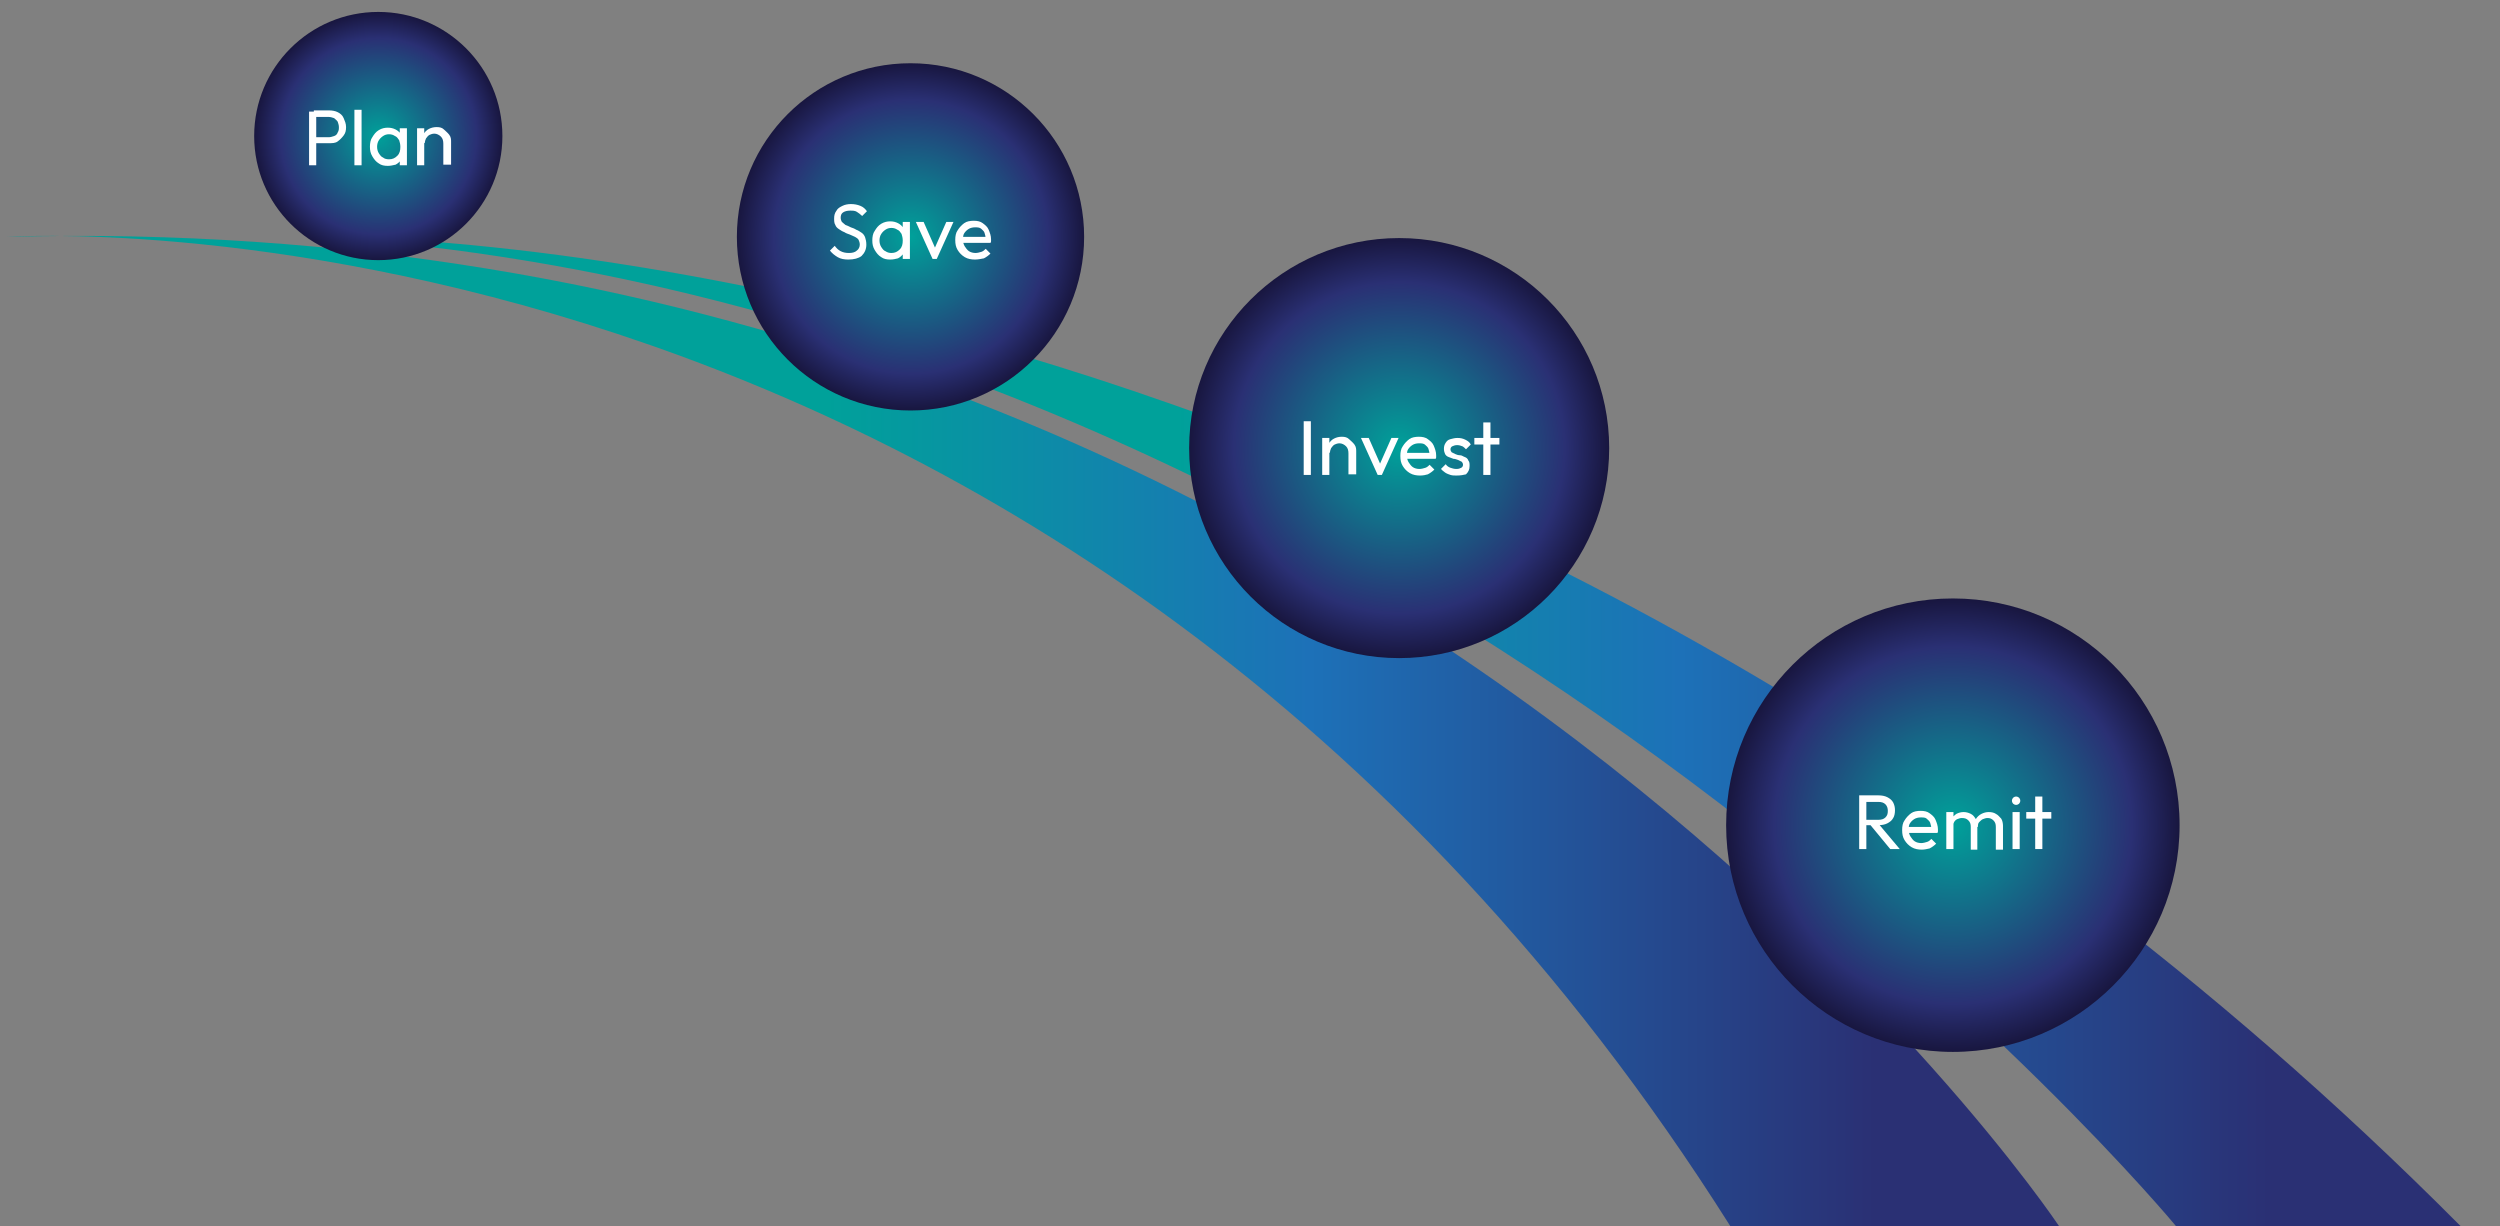 <?xml version="1.0" encoding="UTF-8"?>
<!-- Generator: Adobe Illustrator 27.9.0, SVG Export Plug-In . SVG Version: 6.00 Build 0)  -->
<svg xmlns="http://www.w3.org/2000/svg" xmlns:xlink="http://www.w3.org/1999/xlink" version="1.1" x="0px" y="0px" viewBox="0 0 419 205.5" style="enable-background:new 0 0 419 205.5;" xml:space="preserve">
<rect x="0" y="0" width="419" height="205.5" fill="#808080" stroke="none"/>
<style type="text/css">
	.st0{fill:url(#SVGID_1_);}
	.st1{fill:url(#SVGID_00000083804062248932811690000014659629017478758546_);}
	.st2{fill:url(#SVGID_00000086668556152104486660000014553714011555768448_);}
	.st3{fill:url(#SVGID_00000037694829592410907970000012126481364567275657_);}
	.st4{fill:url(#SVGID_00000119804286915971277880000004927908393903535248_);}
	.st5{fill:url(#SVGID_00000065034690884573013270000000924066847564425349_);}
	.st6{fill:#FFFFFF;}
</style>
<g id="Layer_2">
</g>
<g id="Layer_1">
	
		<linearGradient id="SVGID_1_" gradientUnits="userSpaceOnUse" x1="315.209" y1="122.561" x2="33.21" y2="122.561" gradientTransform="matrix(-1 0 0 1 413.524 0)">
		<stop offset="0" style="stop-color:#00A19A"></stop>
		<stop offset="1.164248e-02" style="stop-color:#00A19A"></stop>
		<stop offset="0.35" style="stop-color:#00A19A"></stop>
		<stop offset="0.65" style="stop-color:#1D71B8"></stop>
		<stop offset="1" style="stop-color:#2A3074"></stop>
	</linearGradient>
	<path class="st0" d="M412.4,205.5h-47.7c0,0-126.7-153.3-310.8-165.8C53.9,39.7,244.3,36.5,412.4,205.5z"></path>
	
		<linearGradient id="SVGID_00000062154181398299652830000003626264961754887066_" gradientUnits="userSpaceOnUse" x1="369.844" y1="122.481" x2="99.243" y2="122.481" gradientTransform="matrix(-1 0 0 1 413.524 0)">
		<stop offset="0" style="stop-color:#00A19A"></stop>
		<stop offset="1.164248e-02" style="stop-color:#00A19A"></stop>
		<stop offset="0.35" style="stop-color:#00A19A"></stop>
		<stop offset="0.65" style="stop-color:#1D71B8"></stop>
		<stop offset="1" style="stop-color:#2A3074"></stop>
	</linearGradient>
	<path style="fill:url(#SVGID_00000062154181398299652830000003626264961754887066_);" d="M345.1,205.5c0,0-114.5-172-344-165.8   c0,0,176.7-11.9,288.9,165.8H345.1z"></path>
	
		<radialGradient id="SVGID_00000052074364349674543510000004146733431793725841_" cx="350.088" cy="22.839" r="20.833" gradientTransform="matrix(-1 0 0 1 413.524 0)" gradientUnits="userSpaceOnUse">
		<stop offset="0" style="stop-color:#00A19A"></stop>
		<stop offset="0.789" style="stop-color:#2A3074"></stop>
		<stop offset="1" style="stop-color:#18163F"></stop>
	</radialGradient>
	<circle style="fill:url(#SVGID_00000052074364349674543510000004146733431793725841_);" cx="63.4" cy="22.8" r="20.8"></circle>
	
		<radialGradient id="SVGID_00000080202065069646805780000007494925374712630446_" cx="260.876" cy="39.674" r="29.126" gradientTransform="matrix(-1 0 0 1 413.524 0)" gradientUnits="userSpaceOnUse">
		<stop offset="0" style="stop-color:#00A19A"></stop>
		<stop offset="0.789" style="stop-color:#2A3074"></stop>
		<stop offset="1" style="stop-color:#18163F"></stop>
	</radialGradient>
	<circle style="fill:url(#SVGID_00000080202065069646805780000007494925374712630446_);" cx="152.6" cy="39.7" r="29.1"></circle>
	
		<radialGradient id="SVGID_00000102537847427116375050000010239568388734569137_" cx="179.016" cy="75.063" r="35.187" gradientTransform="matrix(-1 0 0 1 413.524 0)" gradientUnits="userSpaceOnUse">
		<stop offset="0" style="stop-color:#00A19A"></stop>
		<stop offset="0.789" style="stop-color:#2A3074"></stop>
		<stop offset="1" style="stop-color:#18163F"></stop>
	</radialGradient>
	<circle style="fill:url(#SVGID_00000102537847427116375050000010239568388734569137_);" cx="234.5" cy="75.1" r="35.2"></circle>
	
		<radialGradient id="SVGID_00000029017605402379084220000007714169580641436804_" cx="86.204" cy="138.317" r="37.989" gradientTransform="matrix(-1 0 0 1 413.524 0)" gradientUnits="userSpaceOnUse">
		<stop offset="0" style="stop-color:#00A19A"></stop>
		<stop offset="0.789" style="stop-color:#2A3074"></stop>
		<stop offset="1" style="stop-color:#18163F"></stop>
	</radialGradient>
	<circle style="fill:url(#SVGID_00000029017605402379084220000007714169580641436804_);" cx="327.3" cy="138.3" r="38"></circle>
	<g>
		<path class="st6" d="M311.6,142.3v-9h1.2v9H311.6z M312.4,138.4v-1h2.4c0.5,0,0.9-0.1,1.2-0.4s0.4-0.6,0.4-1.1    c0-0.4-0.1-0.8-0.4-1.1c-0.3-0.3-0.7-0.4-1.2-0.4h-2.5v-1.1h2.5c0.6,0,1.1,0.1,1.5,0.3s0.8,0.5,1,0.9c0.2,0.4,0.3,0.8,0.3,1.3    c0,0.5-0.1,1-0.3,1.3c-0.2,0.4-0.6,0.7-1,0.9s-0.9,0.3-1.5,0.3H312.4z M316.8,142.3l-3.3-4l1.2-0.4l3.7,4.4H316.8z"></path>
		<path class="st6" d="M322.1,142.4c-0.6,0-1.2-0.1-1.7-0.4s-0.9-0.7-1.2-1.2s-0.4-1-0.4-1.7c0-0.6,0.1-1.2,0.4-1.6    c0.3-0.5,0.7-0.9,1.1-1.2s1-0.4,1.6-0.4c0.6,0,1.1,0.1,1.5,0.4c0.4,0.3,0.8,0.6,1,1.1c0.2,0.5,0.4,1,0.4,1.6c0,0.1,0,0.2,0,0.3    s0,0.2-0.1,0.3h-5.2v-1h4.6l-0.4,0.4c0-0.4-0.1-0.8-0.2-1.1c-0.1-0.3-0.4-0.5-0.6-0.7s-0.6-0.2-1-0.2c-0.4,0-0.8,0.1-1.1,0.3    c-0.3,0.2-0.5,0.4-0.7,0.7c-0.2,0.3-0.2,0.7-0.2,1.1c0,0.4,0.1,0.8,0.3,1.1c0.2,0.3,0.4,0.6,0.7,0.8c0.3,0.2,0.7,0.3,1.1,0.3    c0.3,0,0.7-0.1,1-0.2c0.3-0.1,0.5-0.3,0.7-0.5l0.8,0.8c-0.3,0.3-0.7,0.6-1.1,0.8C323,142.3,322.5,142.4,322.1,142.4z"></path>
		<path class="st6" d="M326.2,142.3v-6.2h1.2v6.2H326.2z M330.3,142.3v-3.7c0-0.5-0.1-0.8-0.4-1.1c-0.3-0.3-0.6-0.4-1.1-0.4    c-0.3,0-0.5,0.1-0.8,0.2c-0.2,0.1-0.4,0.3-0.5,0.5s-0.2,0.5-0.2,0.8l-0.5-0.2c0-0.5,0.1-0.9,0.3-1.2c0.2-0.3,0.5-0.6,0.8-0.8    c0.4-0.2,0.8-0.3,1.2-0.3c0.4,0,0.8,0.1,1.2,0.3c0.4,0.2,0.6,0.5,0.8,0.8c0.2,0.3,0.3,0.8,0.3,1.2v4H330.3z M334.5,142.3v-3.7    c0-0.5-0.1-0.8-0.4-1.1c-0.3-0.3-0.6-0.4-1-0.4c-0.3,0-0.5,0.1-0.8,0.2c-0.2,0.1-0.4,0.3-0.6,0.5s-0.2,0.5-0.2,0.8l-0.7-0.2    c0-0.5,0.2-0.9,0.4-1.2c0.2-0.3,0.5-0.6,0.9-0.8c0.4-0.2,0.8-0.3,1.2-0.3c0.5,0,0.9,0.1,1.2,0.3c0.4,0.2,0.6,0.5,0.9,0.8    c0.2,0.3,0.3,0.8,0.3,1.2v4H334.5z"></path>
		<path class="st6" d="M337.9,134.9c-0.2,0-0.4-0.1-0.5-0.2s-0.2-0.3-0.2-0.5c0-0.2,0.1-0.4,0.2-0.5c0.1-0.1,0.3-0.2,0.5-0.2    s0.4,0.1,0.5,0.2c0.1,0.1,0.2,0.3,0.2,0.5c0,0.2-0.1,0.4-0.2,0.5S338.1,134.9,337.9,134.9z M337.3,142.3v-6.2h1.2v6.2H337.3z"></path>
		<path class="st6" d="M339.6,137.2v-1.1h4.2v1.1H339.6z M341.1,142.3v-8.8h1.2v8.8H341.1z"></path>
	</g>
	<g>
		<path class="st6" d="M218.5,79.6v-9h1.2v9H218.5z"></path>
		<path class="st6" d="M221.6,79.6v-6.2h1.2v6.2H221.6z M226,79.6V76c0-0.5-0.1-0.9-0.4-1.2c-0.3-0.3-0.7-0.5-1.1-0.5    c-0.3,0-0.6,0.1-0.8,0.2c-0.2,0.1-0.4,0.3-0.6,0.6c-0.1,0.2-0.2,0.5-0.2,0.8l-0.5-0.3c0-0.5,0.1-0.9,0.3-1.2    c0.2-0.4,0.5-0.7,0.9-0.9c0.4-0.2,0.8-0.3,1.3-0.3s0.9,0.1,1.2,0.4s0.6,0.5,0.9,0.9s0.3,0.8,0.3,1.2v3.8H226z"></path>
		<path class="st6" d="M230.9,79.6l-2.8-6.2h1.3l2.3,5.2h-0.8l2.3-5.2h1.2l-2.8,6.2H230.9z"></path>
		<path class="st6" d="M238,79.7c-0.6,0-1.2-0.1-1.7-0.4c-0.5-0.3-0.9-0.7-1.2-1.2s-0.4-1-0.4-1.7c0-0.6,0.1-1.2,0.4-1.6    c0.3-0.5,0.7-0.9,1.1-1.2s1-0.4,1.6-0.4c0.6,0,1.1,0.1,1.5,0.4c0.4,0.3,0.8,0.6,1,1.1s0.4,1,0.4,1.6c0,0.1,0,0.2,0,0.3    s0,0.2-0.1,0.3h-5.2v-1h4.6l-0.4,0.4c0-0.4-0.1-0.8-0.2-1.1c-0.1-0.3-0.4-0.5-0.6-0.7c-0.3-0.2-0.6-0.2-1-0.2    c-0.4,0-0.8,0.1-1.1,0.3c-0.3,0.2-0.5,0.4-0.7,0.7c-0.2,0.3-0.2,0.7-0.2,1.1c0,0.4,0.1,0.8,0.3,1.1c0.2,0.3,0.4,0.6,0.7,0.8    c0.3,0.2,0.7,0.3,1.1,0.3c0.3,0,0.7-0.1,1-0.2c0.3-0.1,0.5-0.3,0.7-0.5l0.8,0.8c-0.3,0.3-0.7,0.6-1.1,0.8    C239,79.6,238.5,79.7,238,79.7z"></path>
		<path class="st6" d="M244.1,79.7c-0.3,0-0.7,0-1-0.1c-0.3-0.1-0.6-0.2-0.9-0.4c-0.3-0.2-0.5-0.4-0.7-0.6l0.8-0.8    c0.2,0.3,0.5,0.5,0.8,0.6c0.3,0.1,0.6,0.2,1,0.2s0.6-0.1,0.8-0.2s0.3-0.3,0.3-0.5s-0.1-0.4-0.2-0.5c-0.2-0.1-0.4-0.2-0.6-0.3    c-0.3-0.1-0.5-0.2-0.8-0.2c-0.3-0.1-0.5-0.2-0.8-0.3c-0.3-0.1-0.5-0.3-0.6-0.5s-0.2-0.5-0.2-0.9s0.1-0.7,0.3-1    c0.2-0.3,0.4-0.5,0.8-0.6s0.7-0.2,1.2-0.2c0.5,0,0.9,0.1,1.3,0.3c0.4,0.2,0.7,0.4,0.9,0.8l-0.8,0.8c-0.2-0.2-0.4-0.4-0.6-0.5    c-0.3-0.1-0.5-0.2-0.9-0.2c-0.3,0-0.6,0.1-0.8,0.2s-0.3,0.3-0.3,0.5s0.1,0.4,0.2,0.5c0.2,0.1,0.4,0.2,0.6,0.3s0.5,0.2,0.8,0.2    s0.5,0.2,0.8,0.3c0.3,0.1,0.5,0.3,0.6,0.6c0.2,0.2,0.2,0.5,0.2,0.9c0,0.6-0.2,1-0.6,1.4C245.3,79.6,244.8,79.7,244.1,79.7z"></path>
		<path class="st6" d="M247.1,74.5v-1.1h4.2v1.1H247.1z M248.6,79.6v-8.8h1.2v8.8H248.6z"></path>
	</g>
	<g>
		<path class="st6" d="M142.2,43.5c-0.7,0-1.3-0.1-1.8-0.4c-0.5-0.3-0.9-0.6-1.3-1.1l0.8-0.8c0.3,0.4,0.6,0.7,1,0.9    c0.4,0.2,0.8,0.3,1.4,0.3c0.5,0,1-0.1,1.3-0.4c0.3-0.2,0.5-0.6,0.5-1c0-0.3-0.1-0.6-0.2-0.8s-0.4-0.4-0.6-0.5    c-0.3-0.1-0.6-0.3-0.9-0.4c-0.3-0.1-0.6-0.2-0.9-0.4c-0.3-0.1-0.6-0.3-0.9-0.5c-0.3-0.2-0.5-0.4-0.6-0.7c-0.2-0.3-0.2-0.7-0.2-1.1    c0-0.5,0.1-0.9,0.4-1.3c0.2-0.4,0.6-0.6,1-0.8c0.4-0.2,0.9-0.3,1.4-0.3c0.6,0,1.1,0.1,1.6,0.3c0.5,0.2,0.8,0.5,1.1,0.9l-0.8,0.8    c-0.3-0.3-0.6-0.5-0.9-0.7c-0.3-0.2-0.7-0.2-1.1-0.2c-0.5,0-0.9,0.1-1.2,0.3s-0.4,0.5-0.4,0.9c0,0.3,0.1,0.5,0.2,0.7    c0.2,0.2,0.4,0.3,0.6,0.5c0.3,0.1,0.5,0.2,0.9,0.4c0.3,0.1,0.6,0.2,0.9,0.4c0.3,0.1,0.6,0.3,0.9,0.5s0.5,0.5,0.6,0.8    s0.2,0.7,0.2,1.2c0,0.8-0.3,1.4-0.8,1.9C143.9,43.3,143.1,43.5,142.2,43.5z"></path>
		<path class="st6" d="M149.2,43.5c-0.6,0-1.1-0.1-1.5-0.4c-0.5-0.3-0.8-0.7-1.1-1.2s-0.4-1-0.4-1.6c0-0.6,0.1-1.2,0.4-1.6    c0.3-0.5,0.6-0.9,1.1-1.2s1-0.4,1.5-0.4c0.5,0,0.9,0.1,1.3,0.3c0.4,0.2,0.7,0.5,0.9,0.8s0.4,0.7,0.4,1.2v1.9    c0,0.4-0.1,0.8-0.4,1.2c-0.2,0.3-0.5,0.6-0.9,0.8C150.1,43.4,149.7,43.5,149.2,43.5z M149.4,42.4c0.6,0,1-0.2,1.4-0.6    s0.5-0.9,0.5-1.5c0-0.4-0.1-0.8-0.2-1.1c-0.2-0.3-0.4-0.6-0.7-0.7c-0.3-0.2-0.6-0.3-1-0.3s-0.7,0.1-1,0.3    c-0.3,0.2-0.5,0.4-0.7,0.7c-0.2,0.3-0.3,0.7-0.3,1.1c0,0.4,0.1,0.8,0.3,1.1c0.2,0.3,0.4,0.6,0.7,0.7    C148.7,42.3,149,42.4,149.4,42.4z M151.3,43.4v-1.7l0.2-1.5l-0.2-1.5v-1.5h1.2v6.2H151.3z"></path>
		<path class="st6" d="M156.3,43.4l-2.8-6.2h1.3l2.3,5.2h-0.8l2.3-5.2h1.2l-2.8,6.2H156.3z"></path>
		<path class="st6" d="M163.4,43.5c-0.6,0-1.2-0.1-1.7-0.4s-0.9-0.7-1.2-1.2s-0.4-1-0.4-1.7c0-0.6,0.1-1.2,0.4-1.6    c0.3-0.5,0.7-0.9,1.1-1.2s1-0.4,1.6-0.4c0.6,0,1.1,0.1,1.5,0.4c0.4,0.3,0.8,0.6,1,1.1s0.4,1,0.4,1.6c0,0.1,0,0.2,0,0.3    s0,0.2-0.1,0.3H161v-1h4.6l-0.4,0.4c0-0.4-0.1-0.8-0.2-1.1c-0.1-0.3-0.4-0.5-0.6-0.7c-0.3-0.2-0.6-0.2-1-0.2    c-0.4,0-0.8,0.1-1.1,0.3c-0.3,0.2-0.5,0.4-0.7,0.7c-0.2,0.3-0.2,0.7-0.2,1.1c0,0.4,0.1,0.8,0.3,1.1c0.2,0.3,0.4,0.6,0.7,0.8    c0.3,0.2,0.7,0.3,1.1,0.3c0.3,0,0.7-0.1,1-0.2c0.3-0.1,0.5-0.3,0.7-0.5l0.8,0.8c-0.3,0.3-0.7,0.6-1.1,0.8    C164.4,43.4,163.9,43.5,163.4,43.5z"></path>
	</g>
	<g>
		<path class="st6" d="M51.8,27.7v-9H53v9H51.8z M52.6,24.1v-1.1h2.5c0.3,0,0.6-0.1,0.9-0.2c0.3-0.1,0.5-0.3,0.6-0.6    c0.2-0.3,0.2-0.6,0.2-0.9c0-0.3-0.1-0.6-0.2-0.9c-0.2-0.3-0.4-0.4-0.6-0.6c-0.3-0.1-0.6-0.2-0.9-0.2h-2.5v-1.1h2.5    c0.6,0,1.1,0.1,1.5,0.3c0.4,0.2,0.8,0.5,1,1s0.4,0.9,0.4,1.5c0,0.6-0.1,1-0.4,1.4s-0.6,0.7-1,1s-0.9,0.3-1.5,0.3H52.6z"></path>
		<path class="st6" d="M59.4,27.7v-9.3h1.2v9.3H59.4z"></path>
		<path class="st6" d="M65,27.8c-0.6,0-1.1-0.1-1.5-0.4c-0.5-0.3-0.8-0.7-1.1-1.2s-0.4-1-0.4-1.6c0-0.6,0.1-1.2,0.4-1.6    c0.3-0.5,0.6-0.9,1.1-1.2s1-0.4,1.5-0.4c0.5,0,0.9,0.1,1.3,0.3c0.4,0.2,0.7,0.5,0.9,0.8s0.4,0.7,0.4,1.2v1.9    c0,0.4-0.1,0.8-0.4,1.2c-0.2,0.3-0.5,0.6-0.9,0.8C65.9,27.7,65.4,27.8,65,27.8z M65.2,26.7c0.6,0,1-0.2,1.4-0.6s0.5-0.9,0.5-1.5    c0-0.4-0.1-0.8-0.2-1.1c-0.2-0.3-0.4-0.6-0.7-0.7c-0.3-0.2-0.6-0.3-1-0.3s-0.7,0.1-1,0.3c-0.3,0.2-0.5,0.4-0.7,0.7    c-0.2,0.3-0.3,0.7-0.3,1.1c0,0.4,0.1,0.8,0.3,1.1c0.2,0.3,0.4,0.6,0.7,0.7C64.4,26.6,64.8,26.7,65.2,26.7z M67,27.7V26l0.2-1.5    L67,23v-1.5h1.2v6.2H67z"></path>
		<path class="st6" d="M69.9,27.7v-6.2h1.2v6.2H69.9z M74.3,27.7v-3.6c0-0.5-0.1-0.9-0.4-1.2c-0.3-0.3-0.7-0.5-1.1-0.5    c-0.3,0-0.6,0.1-0.8,0.2c-0.2,0.1-0.4,0.3-0.6,0.6c-0.1,0.2-0.2,0.5-0.2,0.8l-0.5-0.3c0-0.5,0.1-0.9,0.3-1.2    c0.2-0.4,0.5-0.7,0.9-0.9c0.4-0.2,0.8-0.3,1.3-0.3s0.9,0.1,1.2,0.4s0.6,0.5,0.9,0.9s0.3,0.8,0.3,1.2v3.8H74.3z"></path>
	</g>
</g>
</svg>
